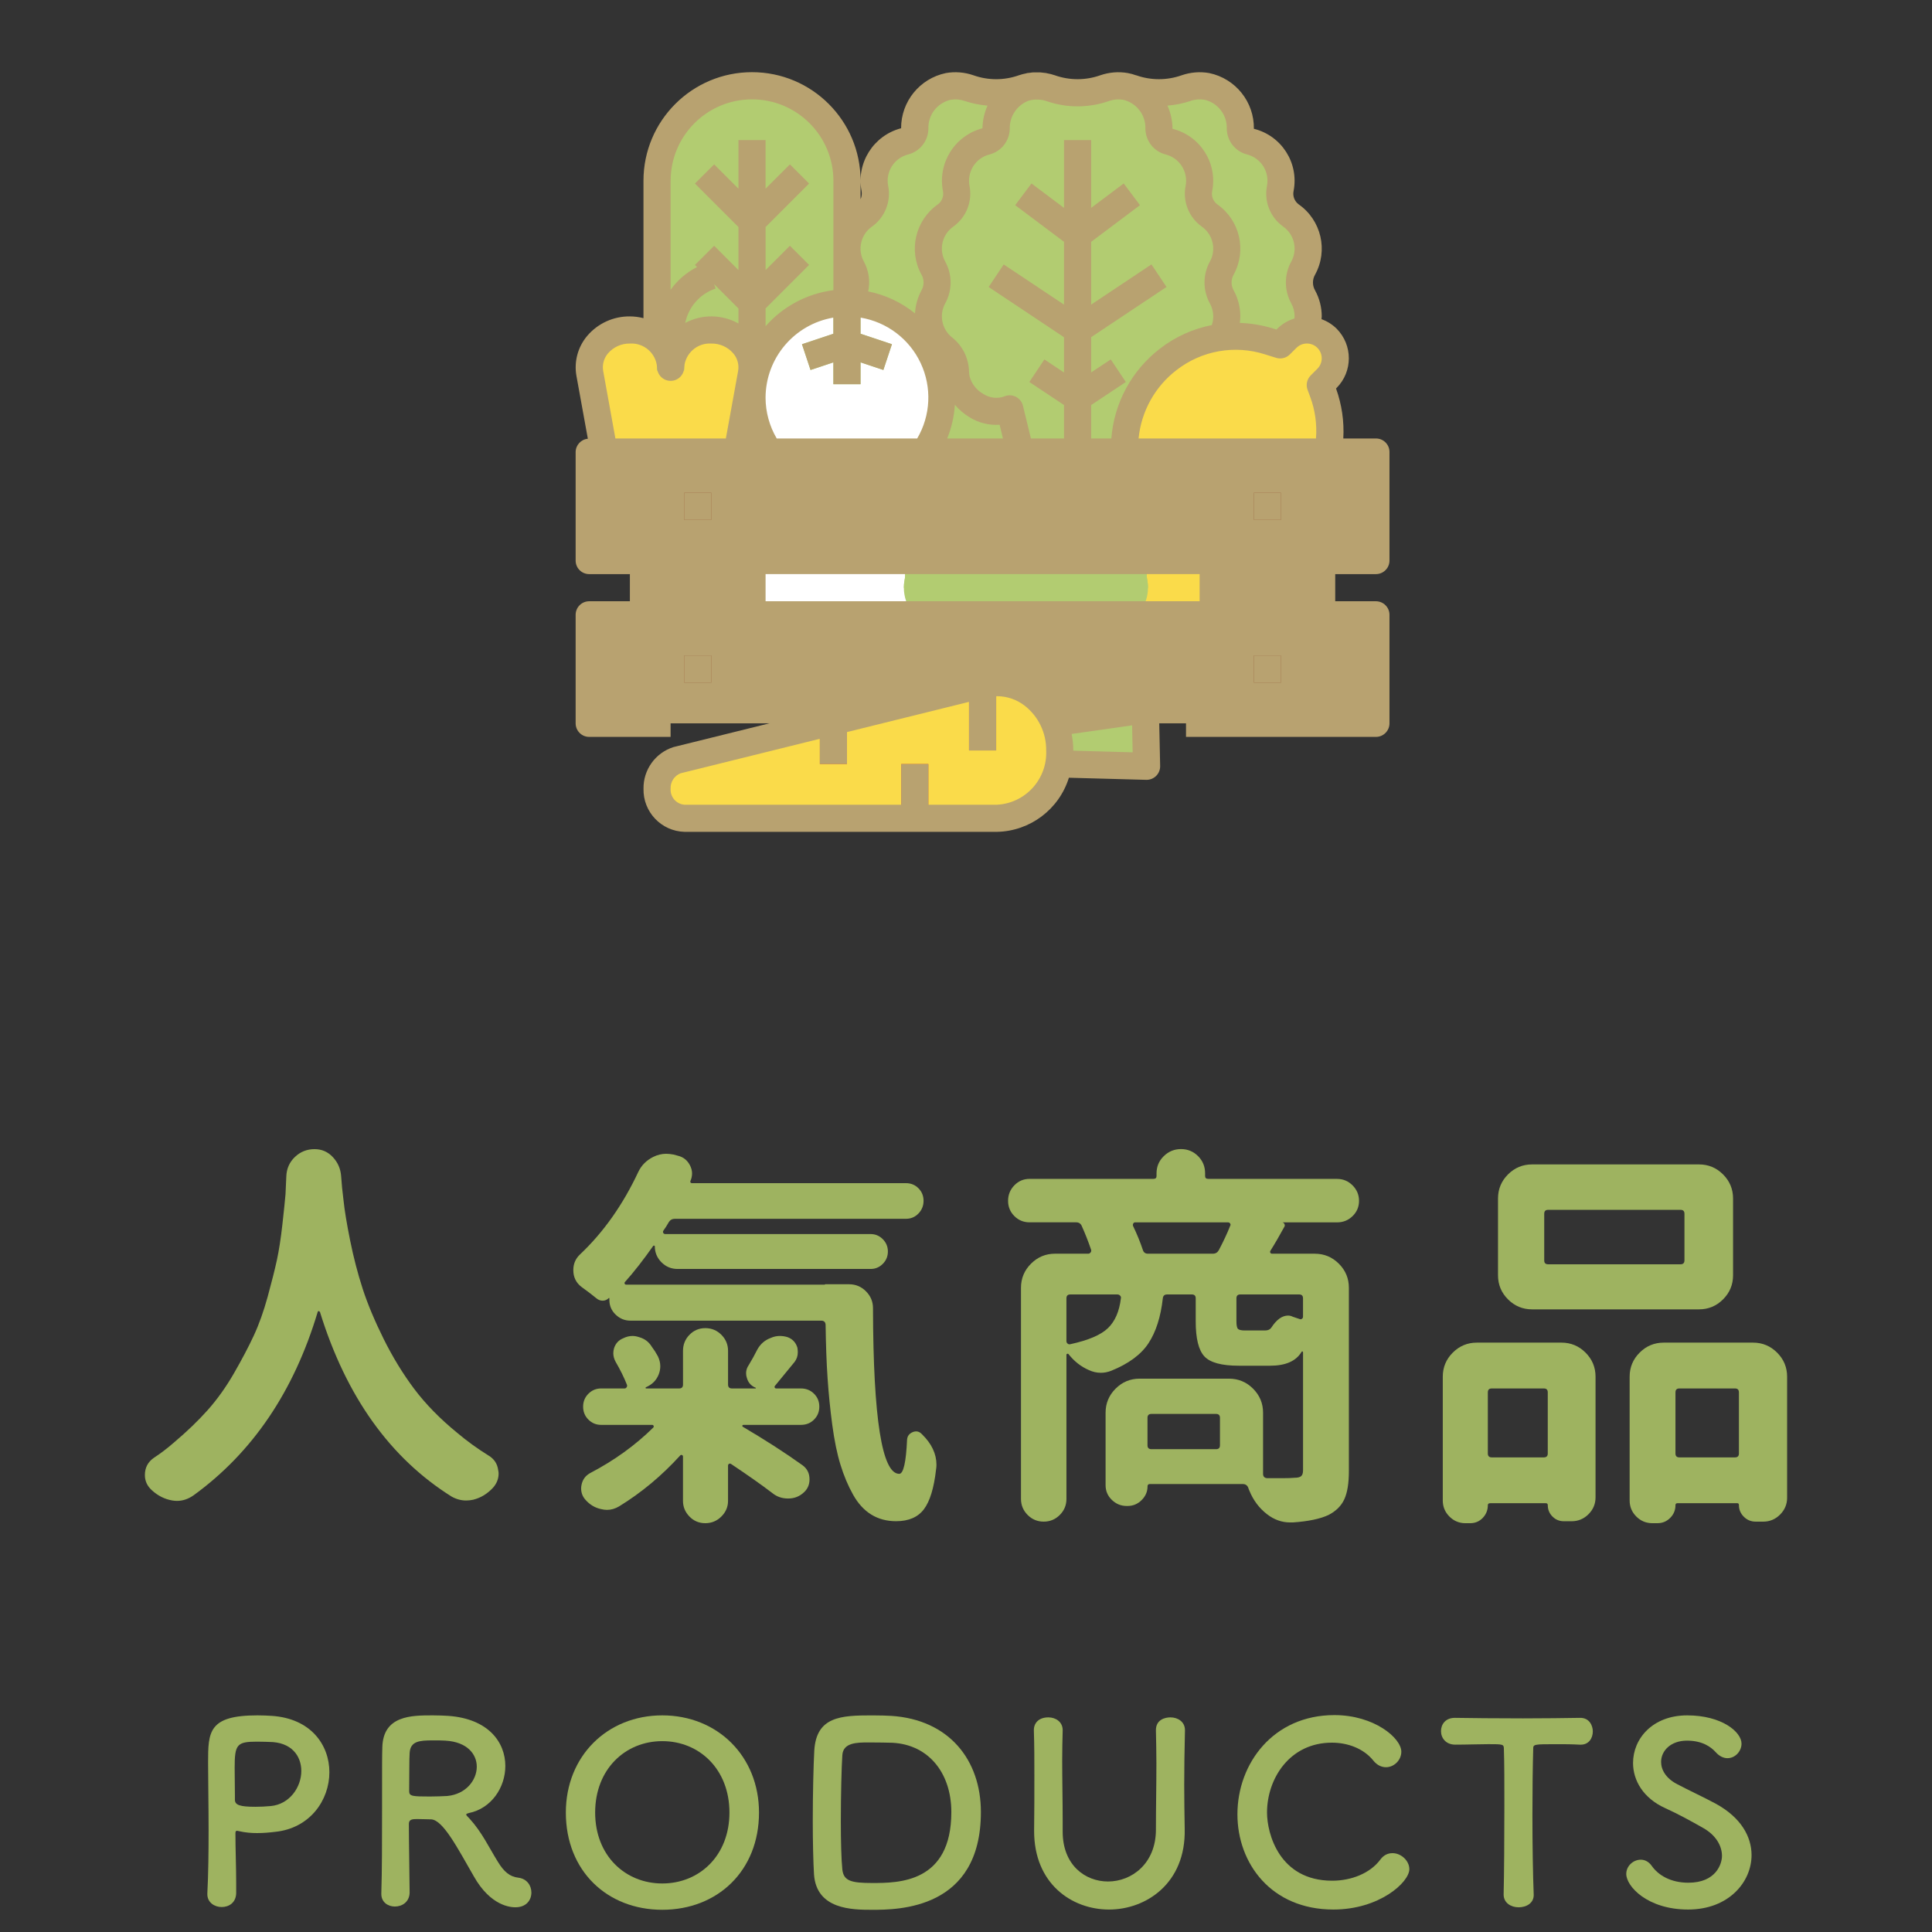 <?xml version="1.0" encoding="utf-8"?>
<!-- Generator: Adobe Illustrator 16.0.0, SVG Export Plug-In . SVG Version: 6.00 Build 0)  -->
<!DOCTYPE svg PUBLIC "-//W3C//DTD SVG 1.1//EN" "http://www.w3.org/Graphics/SVG/1.1/DTD/svg11.dtd">
<svg version="1.1" id="products" xmlns="http://www.w3.org/2000/svg" xmlns:xlink="http://www.w3.org/1999/xlink" x="0px" y="0px"
	 width="100px" height="100px" viewBox="0 0 100 100" enable-background="new 0 0 100 100" xml:space="preserve">
<rect x="0" y="0" width="100" height="100" fill="#333333" stroke="none"/>
<g>
	<g>
		<path fill="#9EB360" d="M16.279,59.479c0.378,0,0.695,0.139,0.952,0.416s0.399,0.604,0.426,0.983
			c0.027,0.405,0.067,0.817,0.122,1.236c0.054,0.527,0.169,1.227,0.345,2.099s0.392,1.703,0.648,2.494
			c0.257,0.79,0.619,1.655,1.085,2.595c0.467,0.938,0.993,1.801,1.581,2.585c0.589,0.784,1.328,1.541,2.221,2.271
			c0.513,0.433,1.054,0.825,1.622,1.176c0.297,0.177,0.466,0.433,0.507,0.771c0.013,0.055,0.02,0.108,0.02,0.162
			c0,0.271-0.095,0.514-0.283,0.73c-0.298,0.324-0.643,0.533-1.034,0.629c-0.122,0.026-0.243,0.04-0.365,0.04
			c-0.257,0-0.507-0.068-0.75-0.203c-3.19-2-5.461-5.184-6.813-9.549c-0.014-0.026-0.034-0.045-0.061-0.051
			c-0.027-0.007-0.048,0.01-0.061,0.051c-1.23,4.109-3.373,7.272-6.428,9.488c-0.271,0.188-0.554,0.284-0.852,0.284
			c-0.081,0-0.162-0.008-0.243-0.021c-0.392-0.068-0.743-0.243-1.054-0.527c-0.243-0.217-0.365-0.48-0.365-0.79
			c0-0.379,0.155-0.676,0.467-0.893c0.351-0.229,0.688-0.486,1.014-0.771c0.675-0.567,1.263-1.132,1.764-1.692
			c0.5-0.562,0.956-1.2,1.368-1.916c0.412-0.717,0.754-1.365,1.024-1.947c0.27-0.581,0.51-1.253,0.72-2.017
			c0.209-0.765,0.368-1.396,0.477-1.896c0.107-0.501,0.202-1.111,0.283-1.835s0.135-1.247,0.162-1.571
			c0.014-0.243,0.027-0.548,0.041-0.913c0.013-0.405,0.162-0.743,0.446-1.014C15.549,59.614,15.887,59.479,16.279,59.479z"/>
		<path fill="#9EB360" d="M42.693,66.494c0-0.015,0.006-0.021,0.021-0.021h1.236c0.338,0,0.629,0.121,0.872,0.364
			c0.243,0.244,0.364,0.534,0.364,0.872c0.014,5.718,0.467,8.576,1.358,8.576c0.217,0,0.352-0.588,0.406-1.764
			c0.013-0.188,0.111-0.32,0.294-0.396c0.183-0.074,0.341-0.036,0.477,0.111c0.5,0.487,0.75,1.014,0.75,1.582
			c0,0.081-0.007,0.162-0.021,0.243c-0.108,0.959-0.318,1.645-0.629,2.058c-0.311,0.412-0.79,0.618-1.439,0.618
			c-0.486,0-0.916-0.115-1.287-0.345c-0.372-0.23-0.687-0.575-0.942-1.033c-0.258-0.46-0.474-0.974-0.649-1.541
			c-0.176-0.568-0.317-1.257-0.426-2.068c-0.108-0.811-0.189-1.618-0.243-2.423c-0.055-0.805-0.088-1.728-0.102-2.768
			c-0.014-0.136-0.088-0.202-0.223-0.202h-9.874c-0.298,0-0.555-0.105-0.771-0.314c-0.217-0.209-0.324-0.463-0.324-0.761v-0.081
			c0-0.014-0.007-0.021-0.021-0.021c-0.095,0.096-0.202,0.143-0.324,0.143c-0.121,0-0.229-0.041-0.324-0.122
			c-0.23-0.188-0.486-0.385-0.771-0.588c-0.284-0.217-0.426-0.507-0.426-0.872c0-0.324,0.114-0.594,0.345-0.811
			c1.217-1.149,2.224-2.575,3.021-4.278c0.162-0.338,0.419-0.594,0.771-0.771c0.217-0.107,0.439-0.162,0.669-0.162
			c0.122,0,0.25,0.015,0.386,0.041l0.223,0.061c0.284,0.067,0.493,0.237,0.629,0.507c0.067,0.136,0.102,0.27,0.102,0.405
			s-0.027,0.264-0.081,0.386c-0.015,0.026-0.015,0.055,0,0.081c0.013,0.026,0.04,0.04,0.081,0.04H46.89
			c0.257,0,0.473,0.088,0.649,0.264c0.175,0.177,0.264,0.392,0.264,0.649c0,0.257-0.089,0.476-0.264,0.658
			c-0.177,0.183-0.393,0.274-0.649,0.274H34.928c-0.136,0-0.236,0.054-0.304,0.162c-0.108,0.188-0.203,0.338-0.284,0.445
			c-0.027,0.041-0.03,0.082-0.01,0.122c0.021,0.041,0.057,0.061,0.111,0.061h10.624c0.243,0,0.452,0.088,0.628,0.264
			c0.176,0.177,0.264,0.39,0.264,0.639c0,0.25-0.088,0.463-0.264,0.639c-0.176,0.177-0.385,0.264-0.628,0.264H35.07
			c-0.325,0-0.603-0.115-0.832-0.345s-0.345-0.507-0.345-0.831c0-0.014-0.01-0.024-0.03-0.03c-0.021-0.007-0.037-0.004-0.051,0.01
			c-0.514,0.73-1,1.353-1.459,1.865c-0.027,0.026-0.035,0.058-0.021,0.092c0.013,0.034,0.04,0.051,0.081,0.051H42.693z
			 M39.206,69.839c0.162-0.284,0.392-0.48,0.689-0.588c0.148-0.067,0.304-0.102,0.466-0.102c0.135,0,0.271,0.021,0.405,0.062
			c0.257,0.095,0.426,0.277,0.508,0.547c0.013,0.081,0.02,0.162,0.02,0.243c0,0.177-0.055,0.339-0.162,0.487
			c-0.473,0.581-0.811,0.993-1.014,1.236c-0.027,0.026-0.034,0.057-0.021,0.091s0.041,0.051,0.081,0.051h1.277
			c0.271,0,0.497,0.092,0.68,0.274c0.183,0.182,0.273,0.405,0.273,0.669s-0.091,0.486-0.273,0.669s-0.409,0.273-0.68,0.273h-2.98
			c-0.026,0-0.044,0.014-0.05,0.041c-0.008,0.026,0.003,0.047,0.03,0.061c1.148,0.676,2.176,1.338,3.081,1.986
			c0.244,0.177,0.365,0.42,0.365,0.73c0,0.27-0.095,0.493-0.284,0.669c-0.229,0.216-0.5,0.324-0.811,0.324h-0.021
			c-0.311,0-0.581-0.095-0.811-0.283c-0.568-0.433-1.277-0.933-2.129-1.501c-0.041-0.026-0.078-0.03-0.111-0.01
			c-0.034,0.021-0.051,0.051-0.051,0.091v1.825c0,0.311-0.115,0.58-0.345,0.811c-0.23,0.229-0.507,0.345-0.831,0.345
			c-0.325,0-0.599-0.115-0.821-0.345c-0.224-0.23-0.335-0.5-0.335-0.811v-2.291c0-0.041-0.017-0.067-0.051-0.081
			c-0.034-0.015-0.064-0.007-0.091,0.02c-0.96,1.055-2.015,1.933-3.163,2.636c-0.203,0.122-0.412,0.183-0.629,0.183
			c-0.095,0-0.196-0.014-0.304-0.04c-0.324-0.068-0.602-0.237-0.831-0.507c-0.136-0.162-0.203-0.353-0.203-0.568
			c0-0.054,0.007-0.115,0.021-0.182c0.054-0.271,0.203-0.473,0.446-0.608c1.243-0.649,2.331-1.434,3.264-2.353
			c0.027-0.026,0.034-0.057,0.021-0.091s-0.04-0.051-0.081-0.051h-2.636c-0.257,0-0.477-0.091-0.659-0.273s-0.273-0.405-0.273-0.669
			s0.091-0.487,0.273-0.669c0.183-0.183,0.402-0.274,0.659-0.274h1.217c0.04,0,0.074-0.02,0.102-0.061
			c0.026-0.041,0.033-0.081,0.02-0.122c-0.148-0.379-0.345-0.776-0.588-1.195c-0.081-0.148-0.121-0.298-0.121-0.446
			c0-0.081,0.013-0.169,0.04-0.264c0.081-0.243,0.236-0.412,0.467-0.507c0.162-0.081,0.324-0.122,0.486-0.122
			c0.107,0,0.223,0.021,0.345,0.062c0.284,0.081,0.5,0.243,0.648,0.486c0.122,0.162,0.229,0.33,0.324,0.507
			c0.082,0.176,0.122,0.345,0.122,0.507c0,0.148-0.027,0.29-0.081,0.426c-0.122,0.311-0.345,0.533-0.669,0.669
			c-0.014,0.014-0.014,0.034,0,0.061h1.724c0.135,0,0.202-0.066,0.202-0.202V69.92c0-0.324,0.111-0.602,0.335-0.831
			c0.223-0.229,0.496-0.345,0.821-0.345c0.324,0,0.601,0.115,0.831,0.345c0.229,0.229,0.345,0.507,0.345,0.831v1.744
			c0,0.136,0.067,0.202,0.202,0.202h1.217c0.014,0,0.021-0.006,0.021-0.02c0-0.015-0.007-0.021-0.021-0.021
			c-0.229-0.096-0.379-0.264-0.446-0.507c-0.027-0.081-0.04-0.162-0.04-0.243c0-0.148,0.047-0.291,0.142-0.426
			C38.922,70.38,39.07,70.109,39.206,69.839z"/>
		<path fill="#9EB360" d="M69.208,61.02c0.311,0,0.578,0.111,0.801,0.335c0.223,0.223,0.334,0.49,0.334,0.801
			c0,0.31-0.111,0.573-0.334,0.79s-0.49,0.324-0.801,0.324H66.39c0.041,0.015,0.071,0.041,0.091,0.082
			c0.021,0.04,0.024,0.081,0.011,0.121c-0.258,0.473-0.501,0.893-0.73,1.257c-0.026,0.041-0.03,0.077-0.01,0.111
			c0.021,0.035,0.051,0.051,0.091,0.051h2.21c0.487,0,0.902,0.173,1.247,0.518s0.518,0.76,0.518,1.247v9.488
			c0,0.622-0.077,1.104-0.233,1.449s-0.43,0.619-0.821,0.821c-0.432,0.203-1.048,0.331-1.845,0.386c-0.041,0-0.088,0-0.143,0
			c-0.432,0-0.831-0.143-1.195-0.426c-0.406-0.313-0.71-0.718-0.913-1.217c-0.026-0.055-0.047-0.109-0.061-0.162
			c-0.055-0.122-0.148-0.183-0.284-0.183h-4.805c-0.081,0-0.122,0.041-0.122,0.122c0,0.27-0.101,0.507-0.304,0.709
			c-0.203,0.203-0.446,0.305-0.729,0.305H58.32c-0.298,0-0.554-0.105-0.771-0.314c-0.217-0.211-0.324-0.464-0.324-0.761v-3.751
			c0-0.486,0.172-0.901,0.517-1.246s0.761-0.518,1.247-0.518h4.623c0.486,0,0.902,0.173,1.247,0.518
			c0.344,0.345,0.517,0.76,0.517,1.246v3.163c0,0.136,0.067,0.209,0.203,0.224c0.31,0,0.581,0,0.811,0
			c0.27,0,0.473-0.007,0.608-0.021c0.162,0,0.277-0.026,0.345-0.081s0.102-0.156,0.102-0.305v-6.103
			c0-0.026-0.011-0.044-0.031-0.051c-0.02-0.006-0.036,0.004-0.05,0.03c-0.284,0.473-0.825,0.71-1.622,0.71h-1.622
			c-0.893,0-1.486-0.162-1.784-0.486s-0.446-0.927-0.446-1.805v-1.196c0-0.136-0.067-0.202-0.203-0.202h-1.277
			c-0.135,0-0.209,0.066-0.223,0.202c-0.107,0.959-0.354,1.733-0.74,2.321c-0.385,0.588-1.03,1.064-1.936,1.43
			c-0.177,0.067-0.352,0.102-0.527,0.102c-0.217,0-0.426-0.047-0.629-0.143c-0.405-0.176-0.757-0.452-1.054-0.831
			c-0.015-0.014-0.034-0.017-0.062-0.01c-0.026,0.006-0.04,0.024-0.04,0.051v7.461c0,0.324-0.115,0.601-0.345,0.831
			c-0.229,0.229-0.507,0.345-0.831,0.345c-0.325,0-0.603-0.115-0.832-0.345c-0.229-0.23-0.345-0.507-0.345-0.831V66.656
			c0-0.487,0.173-0.902,0.518-1.247s0.76-0.518,1.247-0.518h1.723c0.041,0,0.078-0.02,0.112-0.061
			c0.034-0.04,0.044-0.087,0.03-0.142c-0.148-0.433-0.311-0.846-0.487-1.237c-0.054-0.121-0.147-0.183-0.283-0.183h-2.413
			c-0.311,0-0.574-0.107-0.791-0.324c-0.216-0.217-0.324-0.48-0.324-0.79c0-0.311,0.108-0.578,0.324-0.801
			c0.217-0.224,0.48-0.335,0.791-0.335h6.407c0.107,0,0.162-0.047,0.162-0.142v-0.143c0-0.351,0.125-0.648,0.375-0.892
			s0.548-0.365,0.892-0.365c0.345,0,0.639,0.122,0.883,0.365c0.243,0.243,0.364,0.541,0.364,0.892v0.143
			c0,0.095,0.055,0.142,0.162,0.142H69.208z M55.4,67.001c-0.135,0-0.202,0.066-0.202,0.202v2.21c0,0.055,0.021,0.098,0.061,0.132
			c0.041,0.034,0.088,0.045,0.142,0.03c0.933-0.202,1.582-0.48,1.946-0.831c0.365-0.351,0.589-0.865,0.67-1.541
			c0.014-0.055,0-0.102-0.041-0.142c-0.04-0.041-0.087-0.061-0.142-0.061H55.4z M59.151,64.689c0.041,0.136,0.128,0.202,0.264,0.202
			h3.366c0.135,0,0.236-0.061,0.304-0.182c0.243-0.46,0.439-0.879,0.588-1.258c0.026-0.04,0.026-0.081,0-0.121
			c-0.026-0.041-0.067-0.062-0.122-0.062h-4.784c-0.055,0-0.092,0.021-0.111,0.062c-0.021,0.04-0.024,0.081-0.011,0.121
			C58.848,63.872,59.016,64.284,59.151,64.689z M62.943,75.009c0.135,0,0.202-0.066,0.202-0.202v-1.42
			c0-0.135-0.067-0.202-0.202-0.202h-3.346c-0.136,0-0.203,0.067-0.203,0.202v1.42c0,0.136,0.067,0.202,0.203,0.202H62.943z
			 M67.282,68.278c0.04,0.014,0.077,0.006,0.111-0.021s0.051-0.062,0.051-0.102v-0.953c0-0.136-0.067-0.202-0.203-0.202H64.2
			c-0.136,0-0.203,0.066-0.203,0.202v1.176c0,0.217,0.026,0.352,0.081,0.406c0.055,0.054,0.177,0.081,0.365,0.081h1.034
			c0.148,0,0.257-0.047,0.324-0.143c0.27-0.419,0.562-0.628,0.872-0.628c0.081,0,0.162,0.02,0.243,0.061
			C67.038,68.196,67.16,68.237,67.282,68.278z"/>
		<path fill="#9EB360" d="M75.854,78.841c-0.324,0-0.603-0.115-0.832-0.345c-0.23-0.23-0.344-0.507-0.344-0.831v-6.407
			c0-0.486,0.172-0.901,0.517-1.246s0.76-0.518,1.247-0.518h4.379c0.486,0,0.902,0.173,1.247,0.518s0.517,0.76,0.517,1.246v6.245
			c0,0.337-0.121,0.629-0.364,0.872s-0.535,0.364-0.872,0.364h-0.405c-0.23,0-0.426-0.081-0.588-0.243s-0.243-0.358-0.243-0.588
			c0-0.068-0.034-0.102-0.102-0.102h-2.879c-0.081,0-0.122,0.033-0.122,0.102c0,0.256-0.089,0.477-0.264,0.659
			c-0.176,0.183-0.393,0.273-0.648,0.273H75.854z M80.112,72.069c0-0.136-0.069-0.203-0.203-0.203h-2.696
			c-0.136,0-0.203,0.067-0.203,0.203v3.163c0,0.135,0.067,0.202,0.203,0.202h2.696c0.134,0,0.203-0.067,0.203-0.202V72.069z
			 M87.938,60.27c0.487,0,0.902,0.172,1.247,0.517s0.518,0.761,0.518,1.247v3.974c0,0.487-0.173,0.902-0.518,1.247
			s-0.76,0.517-1.247,0.517h-8.637c-0.486,0-0.902-0.172-1.247-0.517s-0.517-0.76-0.517-1.247v-3.974
			c0-0.486,0.172-0.902,0.517-1.247s0.761-0.517,1.247-0.517H87.938z M86.985,65.439c0.134,0,0.202-0.067,0.202-0.203v-2.412
			c0-0.136-0.068-0.203-0.202-0.203h-6.854c-0.136,0-0.202,0.067-0.202,0.203v2.412c0,0.136,0.066,0.203,0.202,0.203H86.985z
			 M84.35,71.258c0-0.486,0.172-0.901,0.517-1.246s0.761-0.518,1.247-0.518h4.623c0.486,0,0.901,0.173,1.246,0.518
			s0.518,0.76,0.518,1.246v6.266c0,0.337-0.122,0.628-0.365,0.871c-0.243,0.244-0.535,0.365-0.872,0.365h-0.385
			c-0.243,0-0.45-0.085-0.618-0.253c-0.17-0.17-0.254-0.369-0.254-0.599c0-0.068-0.027-0.102-0.081-0.102h-3.102
			c-0.068,0-0.102,0.033-0.102,0.102c0,0.256-0.092,0.477-0.274,0.659c-0.182,0.183-0.402,0.273-0.658,0.273h-0.264
			c-0.324,0-0.603-0.115-0.831-0.345c-0.231-0.23-0.345-0.507-0.345-0.831V71.258z M86.722,75.232c0,0.135,0.067,0.202,0.202,0.202
			h2.879c0.135,0,0.203-0.067,0.203-0.202v-3.163c0-0.136-0.068-0.203-0.203-0.203h-2.879c-0.135,0-0.202,0.067-0.202,0.203V75.232z
			"/>
	</g>
	<g>
		<path fill="#FFFFFF" d="M48.052,29.716c0,2.715-2.201,4.915-4.915,4.915s-4.915-2.2-4.915-4.915c0-2.713,2.201-4.914,4.915-4.914
			S48.052,27.002,48.052,29.716L48.052,29.716z M48.052,29.716"/>
		<path fill="#FFFFFF" d="M47.995,30.418c0.292-1.912-0.565-3.817-2.189-4.868c-1.624-1.051-3.713-1.051-5.338,0
			c-1.624,1.05-2.48,2.956-2.189,4.868H47.995z M47.995,30.418"/>
		<path fill="#FADB4A" d="M57.923,34.561l-0.347,0.346c-0.572,0.573-1.501,0.573-2.075,0c-0.573-0.573-0.573-1.501,0-2.076
			l0.347-0.345l-0.18-0.577c-0.641-2.044-0.093-4.274,1.422-5.789s3.743-2.064,5.788-1.425l0.577,0.181l0.346-0.346
			c0.573-0.573,1.502-0.573,2.076,0c0.571,0.573,0.571,1.501,0,2.074l-0.348,0.347l0.132,0.357c0.801,2.171,0.225,4.61-1.465,6.193
			C62.509,35.083,60.037,35.5,57.923,34.561L57.923,34.561z M57.923,34.561"/>
		<path fill="#FADB4A" d="M65.909,30.418c0.209-1.04,0.124-2.117-0.248-3.111l-0.128-0.357l0.346-0.347
			c0.553-0.576,0.542-1.488-0.022-2.052c-0.564-0.564-1.476-0.574-2.052-0.022l-0.346,0.346l-0.577-0.181
			c-1.786-0.559-3.734-0.214-5.219,0.925c-1.486,1.138-2.327,2.928-2.252,4.799H65.909z M65.909,30.418"/>
		<path fill="#B2CC71" d="M45.516,27.61c0.142,0.407,0.406,0.76,0.757,1.012c0.445,0.318,0.66,0.869,0.549,1.404
			c-0.025,0.13-0.038,0.262-0.038,0.395c0.001,0.958,0.646,1.793,1.573,2.037c0.306,0.068,0.525,0.337,0.533,0.65
			c-0.026,1.052,0.701,1.973,1.729,2.193c0.358,0.064,0.729,0.035,1.072-0.084c0.913-0.324,1.909-0.324,2.821,0
			c0.343,0.119,0.713,0.148,1.072,0.084c1.028-0.22,1.756-1.141,1.729-2.193c0.008-0.313,0.227-0.582,0.533-0.65
			c1.072-0.281,1.743-1.345,1.536-2.433c-0.112-0.535,0.104-1.086,0.547-1.404c0.352-0.25,0.616-0.604,0.758-1.01H45.516z
			 M45.516,27.61"/>
		<path fill="#B2CC71" d="M46.272,28.623c0.445,0.318,0.66,0.869,0.549,1.404c-0.025,0.13-0.038,0.262-0.038,0.395H59.42
			c0-0.133-0.013-0.265-0.036-0.395c-0.112-0.535,0.104-1.085,0.547-1.404c0.352-0.252,0.616-0.605,0.758-1.012H45.516
			C45.657,28.017,45.922,28.371,46.272,28.623L46.272,28.623z M46.272,28.623"/>
		<path fill="#B2CC71" d="M41.716,21.802l-2.791,1.596l-2.792-1.596c-1.313-0.75-2.123-2.146-2.123-3.657V9.355
			c0-2.714,2.2-4.914,4.915-4.914c2.714,0,4.914,2.2,4.914,4.914v8.789C43.839,19.656,43.029,21.052,41.716,21.802L41.716,21.802z
			 M41.716,21.802"/>
		<path fill="#B2CC71" d="M41.878,13.713l-0.992-0.993l-1.26,1.259v-2.227L41.878,9.5l-0.992-0.993l-1.26,1.259V7.25h-1.404v2.517
			l-1.258-1.259L35.971,9.5l2.251,2.252v2.227l-1.258-1.259l-0.993,0.993l2.251,2.252v2.226l-1.258-1.258l-0.993,0.993l2.251,2.251
			v5.327h1.404v-5.327l2.252-2.251l-0.992-0.993l-1.26,1.258v-2.226L41.878,13.713z M41.878,13.713"/>
		<path fill="#B2CC71" d="M59.024,15.366c-0.258-0.462-0.258-1.026,0-1.489c0.517-0.937,0.245-2.111-0.632-2.726
			c-0.443-0.318-0.659-0.868-0.548-1.403c0.206-1.088-0.466-2.149-1.538-2.429C56,7.251,55.779,6.982,55.774,6.667
			c0.025-1.052-0.7-1.972-1.729-2.192c-0.358-0.065-0.729-0.036-1.073,0.084c-0.912,0.325-1.907,0.325-2.819,0
			c-0.346-0.12-0.715-0.149-1.074-0.084c-1.028,0.22-1.755,1.14-1.729,2.192c-0.008,0.314-0.228,0.583-0.534,0.651
			c-1.071,0.28-1.742,1.344-1.534,2.433c0.111,0.535-0.104,1.085-0.549,1.404c-0.875,0.614-1.147,1.788-0.632,2.725
			c0.26,0.462,0.26,1.027,0,1.489c-0.5,0.909-0.258,2.048,0.568,2.676c0.362,0.306,0.572,0.755,0.574,1.23
			c0.005,0.12,0.021,0.239,0.046,0.356c0.146,0.583,0.528,1.078,1.054,1.371c0.513,0.32,1.146,0.379,1.71,0.161l0.959,1.961
			c1.131,2.315,3.483,3.784,6.061,3.785v-5.746c0.563,0.218,1.196,0.159,1.71-0.161c0.523-0.293,0.903-0.789,1.05-1.371
			c0.025-0.117,0.042-0.236,0.049-0.356c0.001-0.476,0.213-0.928,0.579-1.232c0.826-0.628,1.068-1.767,0.567-2.676H59.024z
			 M59.024,15.366"/>
		<path fill="#B2CC71" d="M52.265,16.377c-0.003,0.654,0.304,1.27,0.826,1.665c0.365,0.306,0.575,0.756,0.578,1.232
			c0.005,0.12,0.02,0.239,0.045,0.356c0.146,0.582,0.524,1.078,1.05,1.371c0.513,0.32,1.146,0.379,1.71,0.161v5.746
			c2.578,0,4.931-1.469,6.063-3.785l0.961-1.961c0.563,0.218,1.197,0.159,1.71-0.161c0.523-0.293,0.904-0.789,1.05-1.371
			c0.025-0.117,0.043-0.236,0.048-0.356c0.003-0.476,0.214-0.928,0.58-1.232c0.826-0.628,1.067-1.767,0.568-2.676
			c-0.26-0.462-0.26-1.026,0-1.489c0.515-0.937,0.243-2.111-0.633-2.726c-0.444-0.318-0.66-0.868-0.549-1.403
			c0.206-1.089-0.467-2.15-1.539-2.429c-0.307-0.068-0.527-0.337-0.534-0.653c0.027-1.052-0.699-1.972-1.728-2.192
			c-0.36-0.065-0.73-0.036-1.075,0.084c-0.912,0.325-1.907,0.325-2.818,0c-0.345-0.12-0.714-0.149-1.074-0.084
			c-1.029,0.22-1.755,1.14-1.729,2.192c-0.008,0.314-0.228,0.583-0.534,0.651c-1.072,0.28-1.743,1.344-1.533,2.433
			c0.109,0.535-0.104,1.085-0.551,1.404c-0.874,0.614-1.146,1.788-0.631,2.725c0.259,0.462,0.259,1.027,0,1.489
			C52.354,15.676,52.265,16.023,52.265,16.377L52.265,16.377z M52.265,16.377"/>
		<path fill="#B2CC71" d="M63.238,15.366c-0.26-0.462-0.26-1.026,0-1.489c0.515-0.937,0.243-2.111-0.633-2.726
			c-0.444-0.318-0.66-0.868-0.548-1.403c0.205-1.088-0.467-2.149-1.537-2.429c-0.309-0.068-0.528-0.337-0.534-0.653
			c0.025-1.052-0.7-1.972-1.729-2.192c-0.358-0.065-0.729-0.036-1.073,0.084c-0.912,0.325-1.908,0.325-2.819,0
			c-0.345-0.12-0.714-0.149-1.073-0.084c-1.029,0.22-1.756,1.14-1.729,2.192c-0.007,0.314-0.228,0.583-0.533,0.651
			c-1.071,0.28-1.743,1.344-1.535,2.433c0.111,0.535-0.104,1.085-0.549,1.404c-0.875,0.614-1.147,1.788-0.631,2.725
			c0.259,0.462,0.259,1.027,0,1.489c-0.5,0.909-0.259,2.048,0.568,2.676c0.362,0.306,0.572,0.755,0.573,1.23
			c0.006,0.12,0.021,0.239,0.047,0.356c0.146,0.583,0.527,1.078,1.053,1.371c0.514,0.32,1.147,0.379,1.71,0.161l0.904,3.7
			c0.294,1.2,1.369,2.045,2.605,2.046c1.235,0,2.312-0.844,2.605-2.046l0.904-3.7c0.563,0.218,1.198,0.159,1.711-0.161
			c0.523-0.293,0.902-0.789,1.05-1.371c0.025-0.117,0.041-0.236,0.048-0.356c0.003-0.476,0.214-0.928,0.579-1.232
			C63.498,17.414,63.74,16.275,63.238,15.366L63.238,15.366z M63.238,15.366"/>
		<path fill="#B2CC71" d="M57.179,18.601l-1.015,0.676v-1.823l3.898-2.6l-0.778-1.168l-3.12,2.081v-3.252l2.527-1.896l-0.843-1.124
			l-1.685,1.264V7.25H54.76v3.51l-1.686-1.264l-0.843,1.124l2.528,1.896v3.252l-3.121-2.081l-0.779,1.168l3.9,2.6v1.823
			l-1.016-0.676l-0.777,1.168l1.793,1.195v1.731h1.404v-1.731l1.793-1.195L57.179,18.601z M57.179,18.601"/>
		<path fill="#FADB4A" d="M36.818,17.079c-1.115-0.046-2.057,0.817-2.106,1.932c-0.05-1.114-0.992-1.978-2.106-1.932
			c-0.59-0.031-1.163,0.203-1.564,0.636c-0.401,0.435-0.589,1.024-0.512,1.61l0.891,4.907c0.168,0.761,0.854,1.295,1.635,1.271
			c0.877,0.036,1.618-0.645,1.657-1.521c0.039,0.876,0.78,1.557,1.657,1.521c0.779,0.024,1.467-0.51,1.635-1.271l0.891-4.907
			c0.077-0.586-0.11-1.176-0.512-1.61C37.981,17.282,37.408,17.048,36.818,17.079L36.818,17.079z M36.818,17.079"/>
		<path fill="#B2CC71" d="M35.414,19.185H34.01v-1.993c-0.001-1.628,1.041-3.074,2.586-3.587l0.444,1.333
			c-0.971,0.323-1.627,1.231-1.626,2.254V19.185z M35.414,19.185"/>
		<path fill="#FADB4A" d="M31.257,23.337l0.163,0.896c0.168,0.762,0.854,1.295,1.635,1.271c0.877,0.036,1.618-0.645,1.657-1.521
			c0.039,0.876,0.78,1.557,1.657,1.521c0.779,0.024,1.467-0.51,1.635-1.271l0.891-4.907c0.062-0.355,0.013-0.721-0.141-1.047
			C36.823,20.683,34.209,22.447,31.257,23.337L31.257,23.337z M31.257,23.337"/>
		<path fill="#FADB4A" d="M60.73,27.54l-0.346,0.346c-0.573,0.574-1.502,0.574-2.076,0c-0.571-0.573-0.571-1.501,0-2.074
			l0.348-0.346l-0.18-0.577c-0.641-2.044-0.093-4.274,1.421-5.79c1.515-1.515,3.745-2.064,5.789-1.425l0.576,0.181l0.347-0.346
			c0.572-0.573,1.501-0.573,2.075,0c0.572,0.573,0.572,1.501,0,2.074l-0.348,0.346l0.132,0.357c0.801,2.171,0.225,4.611-1.463,6.193
			C65.316,28.062,62.846,28.479,60.73,27.54L60.73,27.54z M60.73,27.54"/>
		<path fill="#FADB4A" d="M68.341,19.929l0.347-0.346c0.414-0.411,0.543-1.029,0.329-1.573c-0.213-0.542-0.729-0.907-1.313-0.926
			c0.02,0.408-0.134,0.805-0.421,1.095l-0.346,0.346l0.132,0.357c0.802,2.172,0.224,4.613-1.465,6.195
			c-1.689,1.583-4.163,2-6.278,1.058l-0.346,0.346c-0.29,0.288-0.687,0.441-1.095,0.421c0.019,0.583,0.383,1.099,0.926,1.312
			c0.544,0.214,1.162,0.085,1.573-0.33l0.346-0.346c2.115,0.939,4.586,0.522,6.275-1.061c1.688-1.582,2.264-4.022,1.463-6.193
			L68.341,19.929z M68.341,19.929"/>
		<path fill="#FFFFFF" d="M48.753,20.589c0,2.714-2.2,4.915-4.914,4.915c-2.715,0-4.914-2.201-4.914-4.915
			c0-2.714,2.199-4.915,4.914-4.915C46.553,15.674,48.753,17.875,48.753,20.589L48.753,20.589z M48.753,20.589"/>
		<path fill="#FFFFFF" d="M47.247,17.052c0.362,1.931-0.25,3.917-1.64,5.305c-1.389,1.39-3.374,2.003-5.304,1.64
			c1.231,1.282,3.06,1.797,4.78,1.348c1.72-0.448,3.063-1.792,3.512-3.511C49.044,20.113,48.528,18.285,47.247,17.052L47.247,17.052
			z M47.247,17.052"/>
		<path fill="#B2CC71" d="M46.166,17.817l-1.625-0.542v-3.707h-1.404v3.707l-1.626,0.542l0.443,1.332l1.183-0.394v1.132h1.404
			v-1.132l1.182,0.394L46.166,17.817z M46.166,17.817"/>
		<rect x="33.308" y="23.398" fill="#B8A270" width="5.617" height="14.041"/>
		<rect x="62.795" y="23.398" fill="#B8A270" width="5.616" height="14.041"/>
		<rect x="30.499" y="31.823" fill="#B8A270" width="40.721" height="5.616"/>
		<rect x="30.499" y="23.398" fill="#B8A270" width="40.721" height="5.617"/>
		<rect x="35.414" y="25.504" fill="#965735" width="1.404" height="1.404"/>
		<rect x="64.9" y="25.504" fill="#965735" width="1.404" height="1.404"/>
		<rect x="35.414" y="33.929" fill="#965735" width="1.404" height="1.404"/>
		<rect x="64.9" y="33.929" fill="#965735" width="1.404" height="1.404"/>
		<path fill="#B2CC71" d="M59.284,36.737l-4.914,0.702v2.107l4.973,0.117L59.284,36.737z M59.284,36.737"/>
		<path fill="#FADB4A" d="M51.604,42.354H35.428c-0.813-0.033-1.448-0.717-1.418-1.532c-0.016-0.669,0.409-1.27,1.044-1.478
			l15.695-3.887c1.017-0.252,2.095-0.008,2.904,0.659c0.809,0.667,1.255,1.679,1.199,2.726
			C54.922,40.708,53.469,42.279,51.604,42.354L51.604,42.354z M51.604,42.354"/>
		<path fill="#FADB4A" d="M54.148,36.667c0.06,2.165-1.631,3.974-3.795,4.06H34.017c0,0.032-0.007,0.062-0.007,0.095
			c-0.031,0.814,0.604,1.499,1.418,1.532h16.176c1.865-0.075,3.318-1.646,3.249-3.511C54.857,38.062,54.61,37.298,54.148,36.667
			L54.148,36.667z M54.148,36.667"/>
		<path fill="#DE5718" d="M51.562,38.843v-3.51c-0.275,0.004-0.549,0.046-0.813,0.123l-0.592,0.149v3.238H51.562z M51.562,38.843"/>
		<rect x="46.647" y="39.545" fill="#DE5718" width="1.404" height="2.809"/>
		<path fill="#DE5718" d="M43.839,39.545v-2.376l-1.404,0.348v2.028H43.839z M43.839,39.545"/>
		<rect x="33.308" y="29.015" fill="#B8A270" width="5.617" height="1.404"/>
		<g>
			<defs>
				<rect id="SVGID_1_" x="29.797" y="3.737" width="42.125" height="39.405"/>
			</defs>
			<clipPath id="SVGID_2_">
				<use xlink:href="#SVGID_1_"  overflow="visible"/>
			</clipPath>
			<rect x="62.795" y="29.015" clip-path="url(#SVGID_2_)" fill="#B8A270" width="5.616" height="1.404"/>
			<path clip-path="url(#SVGID_2_)" fill="#B8A270" d="M71.22,22.695h-1.691c0.051-0.879-0.078-1.759-0.376-2.587l0.029-0.029
				c0.844-0.849,0.844-2.219,0-3.068c-0.222-0.219-0.489-0.386-0.781-0.491c0-0.048,0.012-0.094,0.012-0.141
				c0.001-0.472-0.119-0.937-0.346-1.35c-0.145-0.25-0.145-0.56,0-0.811c0.689-1.252,0.324-2.823-0.85-3.642
				c-0.215-0.16-0.317-0.431-0.261-0.693c0.281-1.449-0.623-2.862-2.056-3.217c0.021-1.391-0.949-2.601-2.311-2.884
				c-0.477-0.084-0.969-0.044-1.426,0.114c-0.762,0.27-1.593,0.27-2.354,0V3.9c-0.141-0.052-0.284-0.091-0.431-0.118
				c-0.478-0.084-0.969-0.044-1.426,0.114c-0.762,0.27-1.594,0.27-2.354,0c-0.142-0.048-0.286-0.085-0.434-0.109V3.783
				c-0.048-0.008-0.096-0.01-0.145-0.016c-0.048-0.005-0.115-0.016-0.175-0.02c-0.058-0.003-0.106,0-0.162,0
				c-0.069,0-0.134,0-0.202,0c-0.05,0-0.098,0.011-0.146,0.017c-0.047,0.006-0.108,0.009-0.163,0.018
				c-0.016,0-0.028,0.008-0.042,0.012c-0.133,0.024-0.262,0.059-0.391,0.102c-0.761,0.271-1.593,0.271-2.354,0
				c-0.458-0.159-0.949-0.198-1.427-0.114c-1.352,0.282-2.32,1.475-2.316,2.856c-1.431,0.375-2.327,1.794-2.048,3.246
				c0.027,0.144,0.01,0.293-0.05,0.427V9.355c0-3.103-2.516-5.619-5.619-5.619c-3.103,0-5.618,2.516-5.618,5.619v7.113
				c-0.229-0.059-0.466-0.09-0.702-0.091c-0.852-0.009-1.661,0.361-2.212,1.01c-0.483,0.573-0.687,1.33-0.556,2.067l0.591,3.255
				c-0.355,0.033-0.629,0.331-0.632,0.689v5.617c0,0.388,0.314,0.701,0.702,0.701h2.106v1.405h-2.106
				c-0.388,0-0.702,0.314-0.702,0.702v5.616c0,0.388,0.314,0.703,0.702,0.703h4.213v-1.404h-3.511v-4.212h39.315v4.212h-9.126v1.404
				h9.829c0.387,0,0.702-0.314,0.702-0.703v-5.616c0-0.388-0.315-0.702-0.702-0.702h-2.106v-1.405h2.106
				c0.387,0,0.702-0.313,0.702-0.701v-5.617C71.922,23.009,71.606,22.695,71.22,22.695L71.22,22.695z M67.105,18.004
				c0.299-0.298,0.783-0.298,1.082,0c0.3,0.299,0.3,0.784,0,1.083l-0.346,0.346c-0.193,0.194-0.257,0.483-0.163,0.739l0.133,0.358
				c0.259,0.691,0.362,1.431,0.304,2.166h-9.182c0.136-1.402,0.848-2.685,1.966-3.542c1.299-1.01,3.012-1.314,4.578-0.812
				l0.576,0.18c0.25,0.077,0.522,0.01,0.707-0.175L67.105,18.004z M61.629,5.222c0.231-0.081,0.48-0.1,0.723-0.057
				c0.691,0.163,1.171,0.792,1.146,1.501c0.01,0.632,0.443,1.179,1.058,1.331c0.617,0.162,1.048,0.72,1.048,1.358
				c0,0.087-0.008,0.175-0.023,0.261c-0.163,0.806,0.163,1.632,0.833,2.11c0.582,0.408,0.765,1.189,0.422,1.812
				c-0.372,0.674-0.372,1.491,0,2.166c0.114,0.206,0.173,0.437,0.173,0.673c0,0.037-0.005,0.07-0.009,0.109
				c-0.333,0.102-0.638,0.281-0.886,0.526l-0.046,0.046l-0.17-0.053c-0.56-0.174-1.141-0.271-1.726-0.291
				c0.016-0.111,0.025-0.224,0.027-0.337c0-0.472-0.118-0.937-0.346-1.35c-0.143-0.251-0.143-0.56,0-0.811
				c0.688-1.252,0.323-2.82-0.848-3.639c-0.215-0.16-0.318-0.431-0.261-0.693c0.28-1.449-0.624-2.862-2.056-3.217
				c-0.002-0.414-0.091-0.822-0.26-1.201C60.838,5.435,61.24,5.353,61.629,5.222L61.629,5.222z M52.265,6.667
				c-0.018-0.641,0.372-1.224,0.971-1.453c0.083-0.025,0.167-0.043,0.253-0.052c0.059-0.007,0.119-0.009,0.181-0.008
				c0.061-0.001,0.122,0.002,0.185,0.009c0.095,0.011,0.19,0.03,0.281,0.06c1.062,0.375,2.22,0.375,3.282,0
				c0.233-0.081,0.481-0.1,0.722-0.057c0.692,0.163,1.171,0.792,1.146,1.501c0.01,0.632,0.444,1.179,1.058,1.331
				c0.618,0.162,1.049,0.72,1.049,1.358c0,0.087-0.008,0.175-0.025,0.261c-0.162,0.806,0.165,1.632,0.834,2.11
				c0.583,0.408,0.766,1.189,0.422,1.812c-0.372,0.674-0.372,1.491,0,2.166c0.115,0.206,0.174,0.437,0.174,0.673
				c0,0.152-0.025,0.304-0.076,0.449c-0.976,0.191-1.894,0.608-2.679,1.216c-1.464,1.122-2.38,2.814-2.52,4.653h-1.044v-1.731
				l1.794-1.193l-0.78-1.168l-1.014,0.673v-1.825l3.9-2.598l-0.78-1.168l-3.12,2.081v-3.251l2.526-1.896l-0.841-1.124l-1.686,1.264
				V7.25h-1.404v3.51l-1.685-1.264l-0.843,1.124l2.527,1.896v3.251l-3.122-2.08l-0.778,1.168l3.9,2.6v1.826l-1.015-0.677
				l-0.779,1.168l1.794,1.192v1.731H53.36l-0.414-1.699c-0.048-0.193-0.175-0.357-0.35-0.451c-0.175-0.095-0.38-0.11-0.567-0.044
				c-0.37,0.151-0.79,0.111-1.124-0.106c-0.354-0.194-0.613-0.522-0.718-0.913c-0.018-0.079-0.027-0.158-0.03-0.238
				c-0.01-0.684-0.323-1.329-0.854-1.76c-0.55-0.417-0.711-1.175-0.379-1.779c0.373-0.674,0.373-1.491,0-2.166
				c-0.343-0.623-0.161-1.404,0.421-1.812c0.67-0.478,0.997-1.303,0.836-2.11c-0.017-0.086-0.024-0.174-0.023-0.261
				c0-0.639,0.431-1.197,1.049-1.358C51.819,7.845,52.254,7.299,52.265,6.667L52.265,6.667z M51.912,22.695h-2.885
				c0.226-0.556,0.36-1.145,0.397-1.744c0.22,0.26,0.481,0.48,0.773,0.655c0.462,0.283,1.002,0.416,1.544,0.38L51.912,22.695z
				 M45.135,11.727c0.67-0.478,0.997-1.303,0.836-2.11c-0.018-0.086-0.026-0.174-0.026-0.261c0-0.639,0.432-1.197,1.049-1.358
				c0.614-0.152,1.049-0.698,1.059-1.331c-0.026-0.711,0.454-1.339,1.146-1.501c0.242-0.043,0.49-0.024,0.723,0.057
				c0.386,0.129,0.786,0.211,1.192,0.243c-0.166,0.369-0.255,0.768-0.261,1.173c-1.431,0.375-2.326,1.793-2.047,3.246
				c0.056,0.263-0.046,0.534-0.262,0.693c-1.17,0.819-1.535,2.387-0.848,3.638c0.145,0.251,0.145,0.56,0,0.812
				c-0.199,0.368-0.313,0.775-0.336,1.193c-0.703-0.57-1.535-0.96-2.424-1.138c0.114-0.525,0.036-1.073-0.223-1.545
				c-0.343-0.623-0.16-1.404,0.422-1.812L45.135,11.727z M44.541,18.755l1.182,0.394l0.443-1.333l-1.625-0.541v-0.836
				c1.362,0.225,2.527,1.105,3.113,2.356c0.587,1.25,0.52,2.709-0.18,3.9h-7.271c-0.376-0.638-0.575-1.366-0.578-2.106
				c0.004-2.053,1.486-3.805,3.511-4.15v0.836l-1.626,0.542l0.443,1.333l1.183-0.396v1.132h1.404V18.755z M34.712,9.355
				c0-2.326,1.886-4.212,4.213-4.212c2.326,0,4.212,1.886,4.212,4.212v5.665c-1.358,0.173-2.607,0.837-3.511,1.866v-0.921
				l2.252-2.252l-0.992-0.993l-1.26,1.259v-2.227L41.878,9.5l-0.992-0.993l-1.26,1.259V7.25h-1.404v2.517l-1.258-1.259L35.971,9.5
				l2.251,2.252v2.227l-1.258-1.259l-0.993,0.993l0.109,0.11c-0.545,0.275-1.014,0.678-1.368,1.175V9.355z M36.964,14.707
				l1.258,1.258v0.779c-0.853-0.48-1.892-0.491-2.755-0.028c0.168-0.833,0.769-1.512,1.573-1.781L36.964,14.707z M31.473,18.287
				c0.283-0.328,0.698-0.513,1.133-0.505c0.726-0.044,1.353,0.504,1.404,1.229c0,0.388,0.314,0.702,0.702,0.702
				s0.702-0.314,0.702-0.702c0.052-0.726,0.678-1.274,1.404-1.229c0.435-0.008,0.85,0.177,1.133,0.505
				c0.218,0.251,0.311,0.586,0.254,0.913l-0.635,3.496h-5.717l-0.632-3.493C31.163,18.875,31.255,18.539,31.473,18.287
				L31.473,18.287z M38.222,31.121H34.01v-1.405h4.212V31.121z M62.093,31.121H39.626v-1.405h22.467V31.121z M67.709,31.121h-4.212
				v-1.405h4.212V31.121z M70.517,28.312H31.201v-4.213h39.315V28.312z M70.517,28.312"/>
		</g>
		<rect x="35.414" y="25.504" fill="#B8A270" width="1.404" height="1.404"/>
		<rect x="64.9" y="25.504" fill="#B8A270" width="1.404" height="1.404"/>
		<rect x="35.414" y="33.929" fill="#B8A270" width="1.404" height="1.404"/>
		<rect x="64.9" y="33.929" fill="#B8A270" width="1.404" height="1.404"/>
		<path fill="#B8A270" d="M33.308,40.822c-0.029,1.201,0.919,2.2,2.12,2.234h16.176c1.714-0.035,3.213-1.165,3.722-2.801
			l4.001,0.109h0.02c0.188,0,0.37-0.075,0.502-0.211c0.132-0.134,0.204-0.317,0.2-0.505l-0.062-2.925
			c-0.005-0.201-0.094-0.39-0.248-0.521c-0.152-0.131-0.354-0.189-0.554-0.16l-4.22,0.603c-0.276-0.487-0.647-0.912-1.094-1.251
			c-0.937-0.716-2.158-0.945-3.291-0.618L34.854,38.67C33.922,38.969,33.294,39.842,33.308,40.822L33.308,40.822z M58.598,37.544
			l0.028,1.396l-3.072-0.085v-0.013c-0.002-0.287-0.03-0.572-0.087-0.852L58.598,37.544z M35.224,40.026l7.211-1.786v1.305h1.404
			v-1.653l6.318-1.564v2.515h1.404v-2.804c0.018,0,0.036-0.004,0.054-0.004c0.513,0.003,1.009,0.173,1.415,0.486
			c0.717,0.556,1.131,1.417,1.12,2.323c0.066,1.477-1.069,2.732-2.547,2.809h-3.552v-2.106h-1.404v2.106h-11.22
			c-0.426-0.035-0.745-0.404-0.716-0.83C34.694,40.475,34.9,40.155,35.224,40.026L35.224,40.026z M35.224,40.026"/>
	</g>
	<g>
		<path fill="#9EB360" d="M11.472,98.708c-0.364,0-0.74-0.233-0.74-0.662c0-0.013,0-0.025,0-0.039
			c0.053-1.011,0.065-2.152,0.065-3.255c0-1.336-0.026-2.605-0.026-3.515c0-1.595,0.014-2.45,2.556-2.45
			c0.271,0,0.531,0.013,0.726,0.025c2.049,0.131,2.996,1.518,2.996,2.918c0,1.439-0.999,2.904-2.814,3.087
			c-0.312,0.038-0.609,0.063-0.934,0.063c-0.299,0-0.609-0.025-0.947-0.103c-0.038-0.014-0.064-0.014-0.091-0.014
			c-0.064,0-0.077,0.039-0.077,0.143c0,0.805,0.039,1.725,0.039,2.581c0,0.169,0,0.338,0,0.506
			C12.21,98.487,11.847,98.708,11.472,98.708z M13.3,90.148c-1.038,0-1.154,0.143-1.154,1.349c0,0.454,0.013,0.986,0.013,1.44
			c0,0.077,0,0.142,0,0.22c0,0.271,0.26,0.362,1.063,0.362c0.247,0,0.52-0.013,0.791-0.038c0.985-0.091,1.583-0.985,1.583-1.815
			c0-0.778-0.507-1.504-1.674-1.504C13.922,90.162,13.611,90.148,13.3,90.148z"/>
		<path fill="#9EB360" d="M22.305,94.169c-0.169,0-0.467-0.015-0.713-0.015c-0.247,0-0.429,0.015-0.429,0.248
			c0,0.972,0.039,3.099,0.039,3.565c-0.013,0.48-0.389,0.715-0.765,0.715c-0.351,0-0.7-0.221-0.7-0.649c0-0.013,0-0.013,0-0.026
			c0.038-1.205,0.038-2.748,0.038-4.175c0-2.802,0-2.854,0.014-3.387c0.039-1.658,1.517-1.658,2.606-1.658
			c0.299,0,0.597,0.013,0.791,0.025c2.101,0.143,2.97,1.375,2.97,2.594c0,1.115-0.726,2.205-1.894,2.438
			c-0.091,0.026-0.129,0.038-0.129,0.078c0,0.052,0.091,0.116,0.181,0.221c0.636,0.699,0.999,1.49,1.453,2.218
			c0.324,0.53,0.622,0.777,1.063,0.828c0.44,0.054,0.675,0.403,0.675,0.767c0,0.39-0.26,0.765-0.83,0.765
			c-0.208,0-1.271-0.038-2.153-1.608C23.692,95.673,22.927,94.182,22.305,94.169z M24.678,91.445c0-0.648-0.492-1.283-1.621-1.35
			c-0.168-0.013-0.402-0.013-0.648-0.013c-0.7,0-1.167,0.038-1.206,0.649c-0.025,0.312-0.013,1.231-0.025,1.982
			c0,0.26,0.168,0.274,1.076,0.274c0.324,0,0.661-0.015,0.895-0.027C24.107,92.872,24.678,92.146,24.678,91.445z"/>
		<path fill="#9EB360" d="M29.288,93.817c0-2.917,2.14-5.03,4.992-5.03c2.854,0,5.006,2.113,5.006,5.03
			c0,3.022-2.152,5.033-5.006,5.033C31.428,98.851,29.288,96.84,29.288,93.817z M37.756,93.817c0-2.242-1.556-3.696-3.476-3.696
			c-1.919,0-3.475,1.454-3.475,3.696c0,2.231,1.556,3.671,3.475,3.671C36.2,97.488,37.756,96.049,37.756,93.817z"/>
		<path fill="#9EB360" d="M45.142,98.851c-1.037,0-2.879-0.014-3.009-1.829c-0.038-0.635-0.064-1.686-0.064-2.775
			c0-1.426,0.039-2.93,0.078-3.631c0.104-1.776,1.388-1.828,2.995-1.828c0.402,0,0.792,0.013,0.986,0.025
			c2.995,0.193,4.643,2.282,4.643,4.979C50.771,98.837,46.491,98.851,45.142,98.851z M44.96,90.188
			c-0.622,0-1.322,0.013-1.361,0.661c-0.039,0.545-0.078,2.035-0.078,3.437c0,1.024,0.026,1.984,0.078,2.477
			c0.065,0.598,0.467,0.701,1.543,0.701c1.362,0,4.099,0,4.099-3.671c0-2.087-1.258-3.592-3.242-3.592
			C45.998,90.2,45.44,90.188,44.96,90.188z"/>
		<path fill="#9EB360" d="M53.526,94.778c0-0.026,0-0.039,0-0.064c0.013-0.907,0.013-1.868,0.013-2.814c0-0.792,0-1.569-0.026-2.321
			c-0.013-0.377,0.234-0.688,0.753-0.688c0.363,0,0.738,0.222,0.738,0.661c0,0.015,0,0.015,0,0.027
			c-0.013,0.505-0.025,1.011-0.025,1.517c0,1.064,0.025,2.127,0.025,3.177c0,0.17,0,0.325,0,0.493c0,0.014,0,0.026,0,0.039
			c0,1.737,1.169,2.581,2.347,2.581c1.22,0,2.479-0.92,2.479-2.684c0-1.129,0.025-2.283,0.025-3.424c0-0.57-0.013-1.142-0.025-1.699
			c-0.014-0.585,0.492-0.688,0.752-0.688c0.376,0,0.751,0.222,0.751,0.661c0,0.015,0,0.015,0,0.027
			c-0.025,1.075-0.038,1.959-0.038,2.802c0,0.738,0.013,1.465,0.025,2.282c0.066,2.826-2.01,4.175-3.915,4.175
			C55.458,98.837,53.526,97.488,53.526,94.778z"/>
		<path fill="#9EB360" d="M69.017,98.837c-3.229,0-4.968-2.398-4.968-4.928c0-2.632,1.855-5.136,5.02-5.136
			c2.062,0,3.463,1.193,3.463,1.895c0,0.439-0.377,0.803-0.792,0.803c-0.232,0-0.467-0.104-0.661-0.35
			c-0.506-0.622-1.321-0.921-2.141-0.921c-2.19,0-3.357,1.867-3.357,3.617c0,1.09,0.636,3.528,3.372,3.528
			c0.984,0,1.958-0.377,2.489-1.089c0.182-0.247,0.402-0.337,0.637-0.337c0.439,0,0.868,0.388,0.868,0.829
			C72.946,97.423,71.402,98.837,69.017,98.837z"/>
		<path fill="#9EB360" d="M77.828,98.046c0.025-1.011,0.038-2.892,0.038-4.604c0-1.142,0-2.219-0.025-2.905
			c0-0.259-0.038-0.259-0.803-0.259c-0.494,0-1.103,0.025-1.714,0.025c-0.491,0-0.738-0.35-0.738-0.699
			c0-0.352,0.234-0.688,0.713-0.688c0.013,0,0.013,0,0.025,0c0.778,0.013,2.154,0.027,3.503,0.027c1.103,0,2.205-0.015,2.943-0.027
			c0.506-0.014,0.674,0.416,0.674,0.701c0,0.35-0.206,0.687-0.622,0.687c-0.025,0-0.038,0-0.052,0
			c-0.44-0.025-0.817-0.025-1.129-0.025c-1.282,0-1.282,0-1.282,0.259c-0.026,0.882-0.041,2.141-0.041,3.411
			c0,1.556,0.027,3.138,0.066,4.098c0.025,0.454-0.377,0.675-0.778,0.675c-0.389,0-0.778-0.221-0.778-0.662V98.046z"/>
		<path fill="#9EB360" d="M87.378,98.837c-2.113,0-3.203-1.205-3.203-1.841c0-0.429,0.377-0.739,0.752-0.739
			c0.208,0,0.416,0.104,0.57,0.324c0.337,0.479,0.974,0.868,1.894,0.868c1.427,0,1.738-0.972,1.738-1.388
			c0-0.52-0.312-1.077-0.985-1.452c-0.57-0.324-1.271-0.713-1.958-1.023c-1.142-0.52-1.66-1.439-1.66-2.336
			c0-1.258,1.012-2.463,2.802-2.463c1.789,0,2.813,0.855,2.813,1.465c0,0.389-0.325,0.751-0.727,0.751
			c-0.193,0-0.414-0.09-0.609-0.311c-0.246-0.271-0.687-0.597-1.491-0.597c-0.83,0-1.336,0.52-1.336,1.103
			c0,0.403,0.247,0.844,0.817,1.142c0.532,0.285,1.427,0.701,2.022,1.024c1.298,0.713,1.843,1.699,1.843,2.658
			C90.66,97.41,89.479,98.837,87.378,98.837z"/>
	</g>
</g>
</svg>
